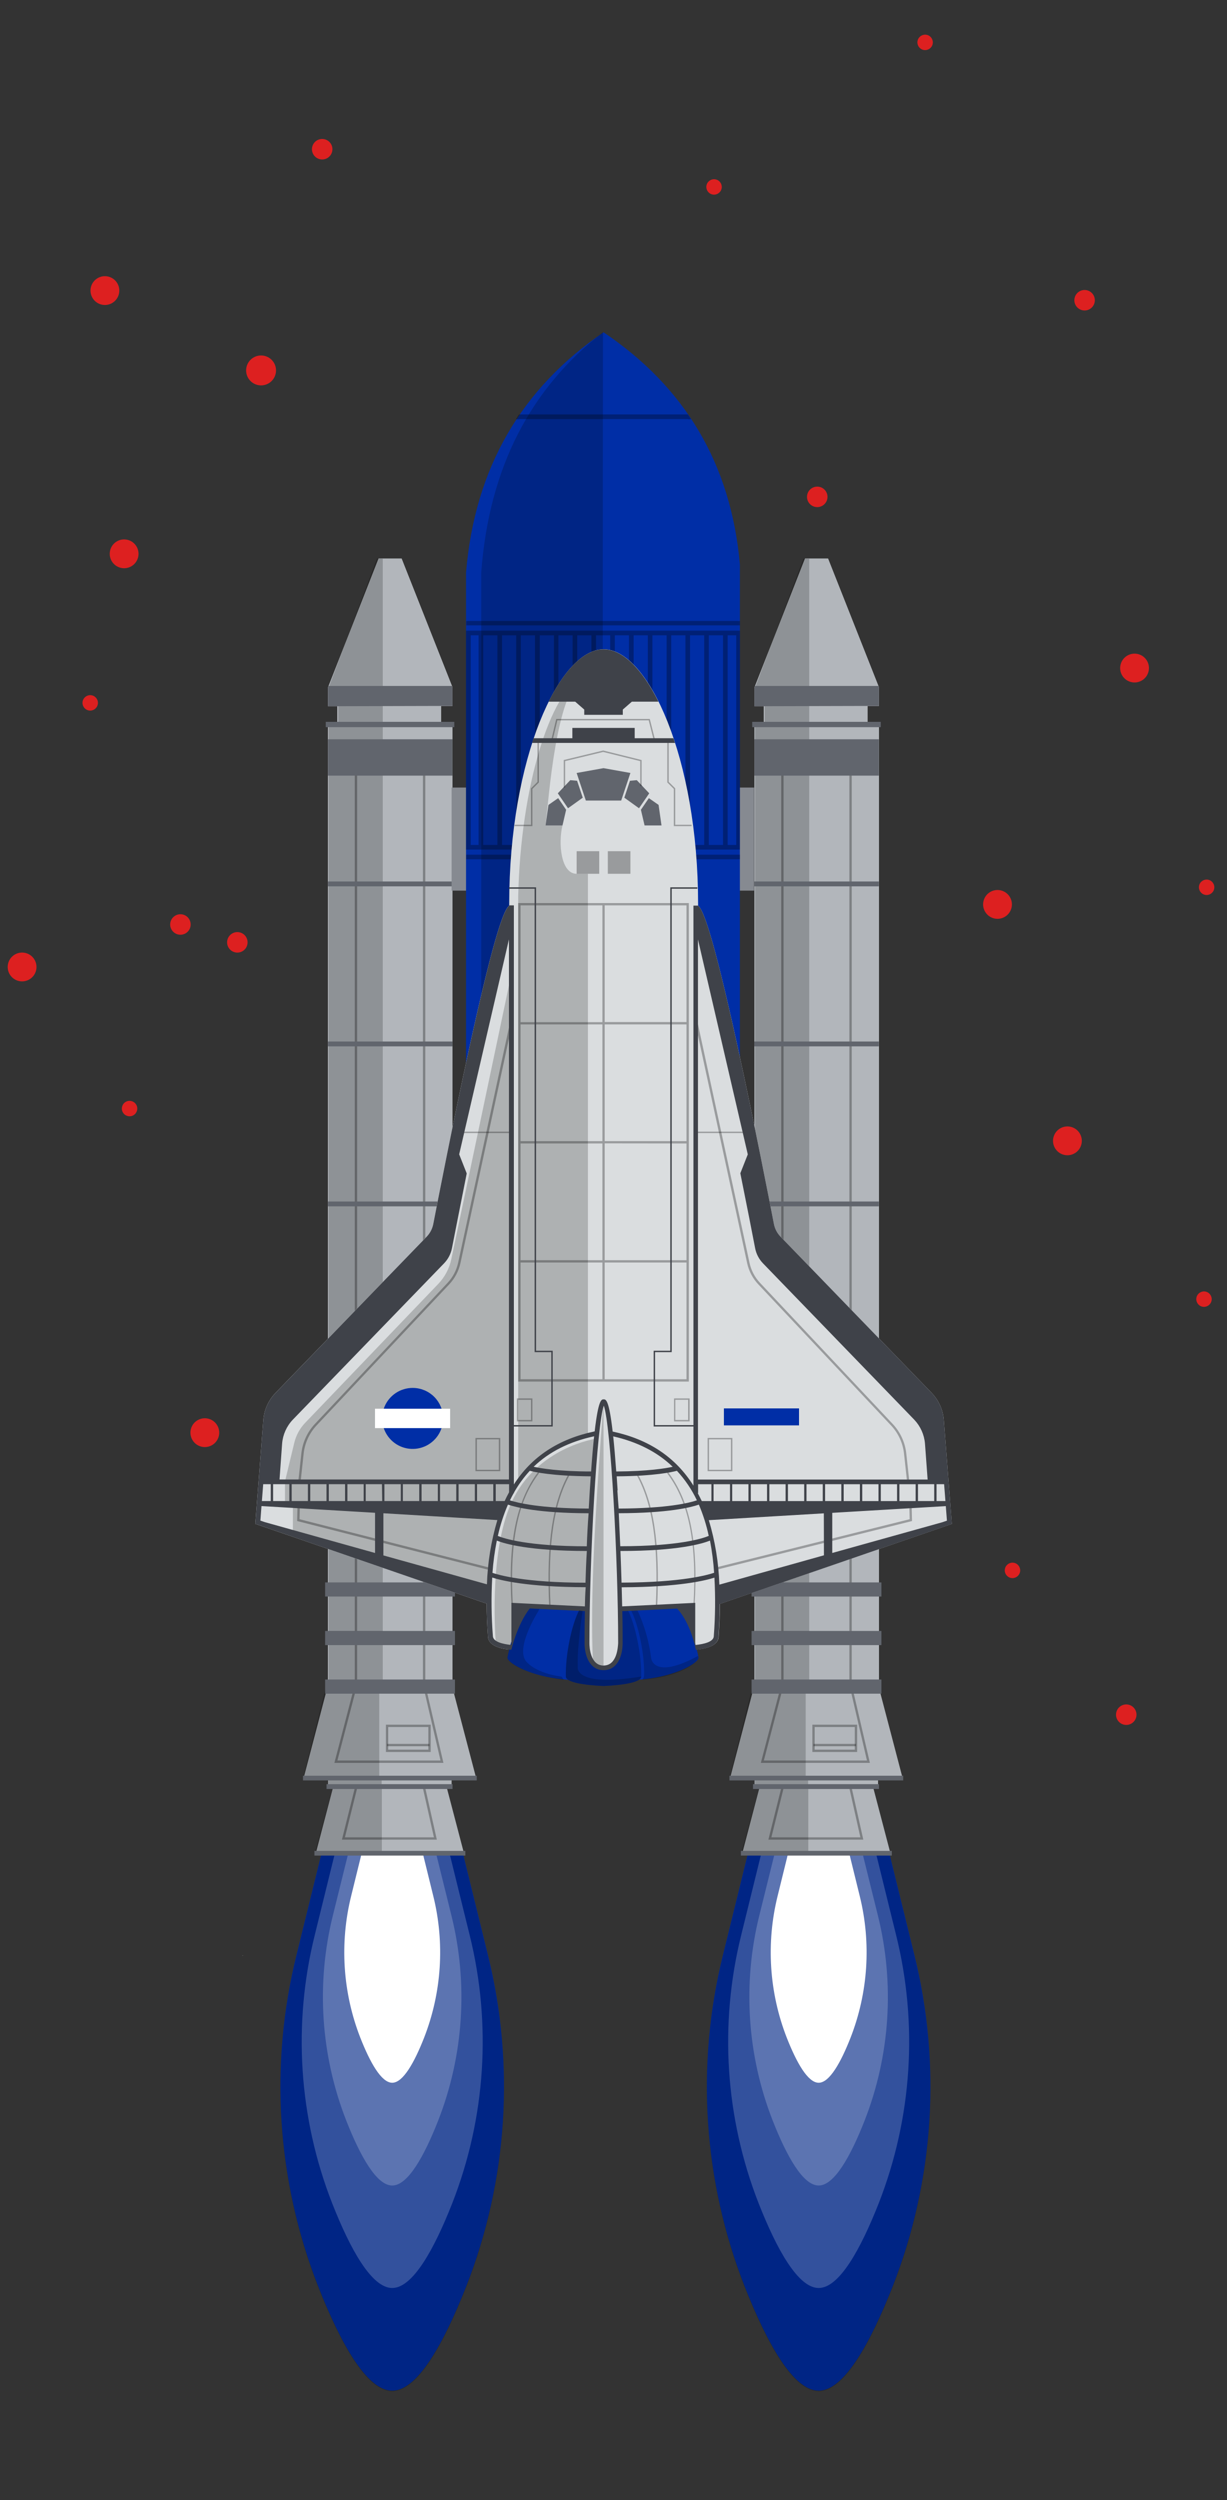<?xml version="1.0" encoding="UTF-8"?> <svg xmlns="http://www.w3.org/2000/svg" xmlns:xlink="http://www.w3.org/1999/xlink" width="466px" height="949px" viewBox="0 0 466 949" version="1.1"><rect x="0" y="0" width="466" height="949" fill="#333333" stroke="none"/><title>Artboard</title><g id="Artboard" stroke="none" stroke-width="1" fill="none" fill-rule="evenodd"><g id="Group-2-Copy" transform="translate(2.921, 13.16)" fill-rule="nonzero"><path d="M123.228,44.374 C123.722,42.283 122.427,40.188 120.336,39.695 C118.245,39.201 116.15,40.496 115.656,42.587 C115.163,44.678 116.458,46.773 118.549,47.267 C120.64,47.76 122.735,46.465 123.228,44.374 Z" id="Path" fill="#DD2020"></path><path d="M49.545,198.318 C50.239,195.378 48.418,192.432 45.478,191.738 C42.538,191.044 39.592,192.865 38.898,195.805 C38.204,198.746 40.025,201.692 42.965,202.386 C45.905,203.08 48.852,201.259 49.545,198.318 Z" id="Path" fill="#DD2020"></path><path d="M381.245,331.398 C381.939,328.458 380.118,325.512 377.177,324.818 C374.237,324.124 371.291,325.945 370.597,328.885 C369.903,331.826 371.724,334.772 374.664,335.466 C377.605,336.16 380.551,334.339 381.245,331.398 Z" id="Path" fill="#DD2020"></path><path d="M42.245,98.398 C42.939,95.458 41.118,92.512 38.177,91.818 C35.237,91.124 32.291,92.945 31.597,95.885 C30.903,98.826 32.724,101.772 35.664,102.466 C38.605,103.16 41.551,101.339 42.245,98.398 Z" id="Path-Copy" fill="#DD2020"></path><path d="M77.395,535.51 C80.075,534.116 81.117,530.813 79.723,528.133 C78.328,525.453 75.025,524.411 72.345,525.805 C69.666,527.2 68.624,530.503 70.018,533.183 C71.412,535.863 74.715,536.905 77.395,535.51 Z" id="Path" fill="#DD2020"></path><path d="M433.289,241.682 C433.989,238.741 432.169,235.795 429.229,235.101 C426.289,234.407 423.339,236.228 422.649,239.169 C421.949,242.109 423.769,245.055 426.709,245.749 C429.649,246.443 432.599,244.622 433.289,241.682 Z" id="Path" fill="#DD2020"></path><path d="M407.795,421.145 C408.489,418.204 406.668,415.258 403.728,414.564 C400.788,413.87 397.842,415.691 397.148,418.632 C396.454,421.572 398.275,424.518 401.215,425.212 C404.155,425.906 407.102,424.085 407.795,421.145 Z" id="Path" fill="#DD2020"></path><path d="M10.795,355.145 C11.489,352.204 9.668,349.258 6.728,348.564 C3.788,347.87 0.842,349.691 0.148,352.632 C-0.546,355.572 1.275,358.518 4.215,359.212 C7.155,359.906 10.102,358.085 10.795,355.145 Z" id="Path-Copy-2" fill="#DD2020"></path><path d="M47.637,410.235 C49.072,409.488 49.631,407.719 48.884,406.283 C48.137,404.848 46.368,404.289 44.932,405.036 C43.497,405.783 42.938,407.553 43.685,408.988 C44.432,410.423 46.202,410.982 47.637,410.235 Z" id="Path" fill="#DD2020"></path><path d="M271.119,58.473 C271.491,56.898 270.516,55.32 268.941,54.948 C267.366,54.577 265.788,55.552 265.416,57.127 C265.044,58.702 266.02,60.28 267.595,60.652 C269.17,61.023 270.748,60.048 271.119,58.473 Z" id="Path" fill="#DD2020"></path><path d="M351.28,3.604 C351.651,2.029 350.676,0.451 349.101,0.079 C347.526,-0.292 345.948,0.683 345.576,2.258 C345.205,3.833 346.18,5.411 347.755,5.783 C349.33,6.154 350.908,5.179 351.28,3.604 Z" id="Path" fill="#DD2020"></path><path d="M101.76,128.753 C102.481,125.7 100.59,122.641 97.537,121.921 C94.484,121.2 91.425,123.091 90.704,126.144 C89.983,129.197 91.874,132.256 94.927,132.977 C97.981,133.697 101.04,131.807 101.76,128.753 Z" id="Path" fill="#DD2020"></path><path d="M303.358,256.846 C303.729,255.271 302.754,253.693 301.179,253.321 C299.604,252.95 298.026,253.925 297.654,255.5 C297.283,257.075 298.258,258.653 299.833,259.025 C301.408,259.396 302.986,258.421 303.358,256.846 Z" id="Path" fill="#FFFFFF"></path><path d="M457.189,480.651 C457.559,479.076 456.589,477.498 455.009,477.126 C453.439,476.754 451.859,477.73 451.489,479.305 C451.119,480.88 452.089,482.458 453.669,482.829 C455.239,483.201 456.819,482.226 457.189,480.651 Z" id="Path" fill="#DD2020"></path><path d="M384.459,583.608 C384.831,582.033 383.856,580.455 382.281,580.083 C380.706,579.711 379.128,580.687 378.756,582.262 C378.384,583.837 379.36,585.415 380.935,585.786 C382.509,586.158 384.088,585.183 384.459,583.608 Z" id="Path" fill="#DD2020"></path><path d="M458.189,324.315 C458.569,322.74 457.589,321.162 456.019,320.79 C454.439,320.419 452.859,321.394 452.489,322.969 C452.119,324.544 453.099,326.122 454.669,326.494 C456.239,326.865 457.819,325.89 458.189,324.315 Z" id="Path" fill="#DD2020"></path><path d="M34.189,254.315 C34.569,252.74 33.589,251.162 32.019,250.79 C30.439,250.419 28.859,251.394 28.489,252.969 C28.119,254.544 29.099,256.122 30.669,256.494 C32.239,256.865 33.819,255.89 34.189,254.315 Z" id="Path-Copy-3" fill="#DD2020"></path><path d="M147.103,254.22 C147.597,252.129 146.302,250.034 144.211,249.541 C142.12,249.047 140.025,250.342 139.531,252.433 C139.038,254.524 140.333,256.619 142.424,257.112 C144.515,257.606 146.61,256.311 147.103,254.22 Z" id="Path" fill="#FFFFFF"></path><path d="M69.389,338.658 C69.879,336.567 68.589,334.472 66.499,333.978 C64.409,333.485 62.309,334.779 61.819,336.87 C61.319,338.961 62.619,341.056 64.709,341.55 C66.799,342.043 68.899,340.748 69.389,338.658 Z" id="Path-Copy-4" fill="#DD2020"></path><path d="M412.783,101.699 C413.276,99.608 411.981,97.513 409.89,97.019 C407.799,96.526 405.704,97.82 405.211,99.911 C404.717,102.002 406.012,104.097 408.103,104.591 C410.194,105.084 412.289,103.79 412.783,101.699 Z" id="Path" fill="#DD2020"></path><path d="M91.005,345.433 C91.499,343.342 90.204,341.247 88.113,340.753 C86.022,340.26 83.927,341.555 83.433,343.646 C82.94,345.737 84.235,347.832 86.326,348.325 C88.417,348.819 90.512,347.524 91.005,345.433 Z" id="Path" fill="#DD2020"></path><path d="M428.603,638.603 C429.097,636.512 427.802,634.417 425.711,633.923 C423.62,633.43 421.525,634.725 421.031,636.816 C420.538,638.907 421.833,641.002 423.924,641.495 C426.014,641.989 428.11,640.694 428.603,638.603 Z" id="Path" fill="#DD2020"></path><path d="M268.849,366.704 C269.343,364.614 268.048,362.518 265.957,362.025 C263.866,361.531 261.771,362.826 261.277,364.917 C260.784,367.008 262.079,369.103 264.17,369.597 C266.261,370.09 268.356,368.795 268.849,366.704 Z" id="Path" fill="#FFFFFF"></path><path d="M311.248,176.337 C311.741,174.246 310.446,172.151 308.355,171.658 C306.264,171.164 304.169,172.459 303.676,174.55 C303.182,176.641 304.477,178.736 306.568,179.23 C308.659,179.723 310.754,178.428 311.248,176.337 Z" id="Path" fill="#DD2020"></path><path d="M7.608,721.13 L7.208,720.5 C7.348,720.7 7.468,720.92 7.608,721.13 Z" id="Path" fill="#F4F4F4" opacity="0.2"></path><path d="M46.898,811.111 C46.884,811.041 46.884,810.97 46.898,810.901 C46.888,810.97 46.888,811.041 46.898,811.111 Z" id="Path" fill="#F4F4F4" opacity="0.2"></path><path d="M7.209,720.499 C7.162,720.431 7.119,720.361 7.079,720.289 C7.118,720.362 7.162,720.432 7.209,720.499 Z" id="Path" fill="#F4F4F4" opacity="0.2"></path><path d="M291.079,815.111 C291.259,815.111 291.429,815.001 291.589,814.971 L291.079,815.111 Z" id="Path" fill="#F4F4F4" opacity="0.2"></path><path d="M7.608,721.13 L7.208,720.5 C7.348,720.7 7.468,720.92 7.608,721.13 Z" id="Path" fill="#000000" opacity="0.2"></path><path d="M46.898,811.111 C46.884,811.041 46.884,810.97 46.898,810.901 C46.888,810.97 46.888,811.041 46.898,811.111 Z" id="Path" fill="#000000" opacity="0.2"></path><path d="M7.209,720.499 C7.162,720.431 7.119,720.361 7.079,720.289 C7.118,720.362 7.162,720.432 7.209,720.499 Z" id="Path" fill="#000000" opacity="0.2"></path><path d="M167.27,735.84 C167.369,735.864 167.466,735.894 167.56,735.93 C167.474,735.873 167.374,735.842 167.27,735.84 L167.27,735.84 Z" id="Path" fill="#FFFFFF"></path><path d="M89.149,729.061 C88.989,729.061 89.149,729.131 89.509,729.251 L89.149,729.061 Z" id="Path" fill="#FFFFFF"></path><path d="M334.7,689.699 L281.3,689.699 L271.67,728.839 C261.295,770.597 264.15,814.545 279.84,854.609 C288.34,876.18 298.35,894.31 308,894.31 C317.65,894.31 327.65,876.18 336.15,854.609 C351.837,814.545 354.696,770.598 344.33,728.839 L334.7,689.729 L334.7,689.699 Z" id="Path" fill="#002EA6"></path><path d="M334.698,689.94 L281.298,689.94 L271.668,729.05 C261.29,770.813 264.145,814.769 279.838,854.84 C288.338,876.41 298.348,894.53 307.998,894.53 C317.648,894.53 327.648,876.41 336.148,854.84 C351.835,814.775 354.694,770.828 344.328,729.07 L334.698,689.96 L334.698,689.94 Z" id="Path" fill="#000000" opacity="0.2"></path><path d="M329.61,689.699 L286.38,689.699 L278.58,721.369 C270.187,755.176 272.5,790.754 285.2,823.189 C292.08,840.659 300.2,855.329 308,855.329 C315.8,855.329 323.91,840.659 330.8,823.189 C343.497,790.753 345.807,755.175 337.41,721.369 L329.61,689.699 Z" id="Path" fill="#FFFFFF" opacity="0.2"></path><path d="M324.528,689.699 L291.458,689.699 L285.458,713.919 C279.041,739.794 280.823,767.022 290.558,791.839 C295.828,805.199 302.018,816.429 307.998,816.429 C313.978,816.429 320.168,805.199 325.428,791.839 C335.144,767.031 336.916,739.818 330.498,713.959 L324.498,689.739 L324.528,689.699 Z" id="Path" fill="#FFFFFF" opacity="0.2"></path><path d="M319.45,689.699 L296.55,689.699 L292.42,706.479 C287.973,724.388 289.196,743.236 295.92,760.419 C299.57,769.669 303.86,777.419 308,777.419 C312.14,777.419 316.43,769.649 320.07,760.419 C326.804,743.238 328.031,724.388 323.58,706.479 L319.45,689.699 L319.45,689.699 Z" id="Path" fill="#FFFFFF"></path><polygon id="Path" fill="#B2B6BB" points="330.558 665.621 330.558 661.771 339.878 661.771 330.609 626.401 283.618 626.401 274.349 661.771 283.669 661.771 283.669 665.621 285.449 665.621 278.909 690.591 335.329 690.591 328.779 665.621"></polygon><polygon id="Path" fill="#000000" opacity="0.2" points="303.988 664.45 283.849 664.45 283.849 661.77 303.988 661.77"></polygon><polygon id="Path" fill="#000000" opacity="0.2" points="282.931 626.721 274.251 661.321 303.071 661.321 303.071 626.721"></polygon><polygon id="Path" fill="#000000" opacity="0.2" points="285.36 665.619 278.45 690.769 304.06 690.769 304.06 665.619"></polygon><polygon id="Path" fill="#B2B6BB" points="283.61 626.399 330.88 626.399 330.88 261.569 326.55 261.569 326.55 254.799 330.88 254.799 330.88 247.699 311.57 198.879 302.81 198.879 283.61 247.809 283.61 254.909 287.17 254.909 287.17 261.569 283.61 261.569"></polygon><polygon id="Path" fill="#B2B6BB" points="283.61 626.399 330.88 626.399 330.88 261.569 326.55 261.569 326.55 254.799 330.88 254.799 330.88 247.699 311.57 198.879 302.81 198.879 283.61 247.809 283.61 254.909 287.17 254.909 287.17 261.569 283.61 261.569"></polygon><polygon id="Path" fill="#000000" opacity="0.2" points="283.849 504.879 304.409 504.879 304.409 443.379 283.849 443.379"></polygon><polygon id="Path" fill="#000000" opacity="0.2" points="283.849 564.261 304.409 564.261 304.409 505.641 283.849 505.641"></polygon><polygon id="Path" fill="#000000" opacity="0.2" points="283.849 590.46 304.409 590.46 304.409 564.59 283.849 564.59"></polygon><polygon id="Path" fill="#000000" opacity="0.2" points="283.849 606.11 304.409 606.11 304.409 587.66 283.849 587.66"></polygon><polygon id="Path" fill="#000000" opacity="0.2" points="283.849 624.51 304.409 624.51 304.409 605.93 283.849 605.93"></polygon><polygon id="Path" fill="#000000" opacity="0.3" points="327.45 655.999 286.04 655.999 286.18 655.449 293.8 626.279 294.66 626.509 287.18 655.109 326.34 655.109 319.69 626.499 320.55 626.299"></polygon><polygon id="Path" fill="#000000" opacity="0.2" points="283.849 382.49 304.409 382.49 304.409 322.36 283.849 322.36"></polygon><polygon id="Path" fill="#000000" opacity="0.2" points="283.849 443.229 304.409 443.229 304.409 383.459 283.849 383.459"></polygon><polygon id="Path" fill="#000000" opacity="0.2" points="302.188 198.879 283.849 247.859 283.849 254.909 287.509 254.909 287.509 261.569 283.849 261.569 283.849 322.029 304.409 322.029 304.409 261.569 304.409 254.909 304.409 254.519 304.409 247.859 304.409 198.939"></polygon><path d="M294.668,625.949 L319.668,625.949 L319.668,277.099 L294.668,277.099 L294.668,625.949 Z M320.558,626.839 L293.778,626.839 L293.778,276.209 L320.558,276.209 L320.558,626.839 Z" id="Shape" fill="#000000" opacity="0.3"></path><polygon id="Path" fill="#61656D" points="330.73 566.37 283.61 566.37 283.61 564.59 330.73 564.59"></polygon><polygon id="Path" fill="#61656D" points="331.83 592.87 282.52 592.87 282.52 587.5 331.83 587.5"></polygon><polygon id="Path" fill="#61656D" points="331.83 611.3 282.52 611.3 282.52 605.93 331.83 605.93"></polygon><polygon id="Path" fill="#61656D" points="331.83 629.73 282.52 629.73 282.52 624.36 331.83 624.36"></polygon><polygon id="Path" fill="#61656D" points="330.73 505.571 283.61 505.571 283.61 503.801 330.73 503.801"></polygon><polygon id="Path" fill="#61656D" points="340.108 662.659 274.118 662.659 274.118 660.879 340.108 660.879"></polygon><polygon id="Path" fill="#000000" opacity="0.3" points="324.959 685.15 288.899 685.15 293.799 665.51 294.659 665.73 290.039 684.26 323.839 684.26 319.679 665.72 320.549 665.52"></polygon><path d="M306.48,650.98 L321.72,650.98 L321.72,642.39 L306.48,642.39 L306.48,650.98 Z M322.61,651.86 L305.61,651.86 L305.61,641.5 L322.61,641.5 L322.61,651.84 L322.61,651.86 Z" id="Shape" fill="#000000" opacity="0.3"></path><polygon id="Path" fill="#000000" opacity="0.3" points="322.16 649.679 306.04 649.679 306.04 648.789 322.16 648.789"></polygon><polygon id="Path" fill="#61656D" points="330.87 321.44 283.61 321.44 283.61 323.28 330.87 323.28"></polygon><polygon id="Path" fill="#61656D" points="330.87 382.18 283.61 382.18 283.61 384.02 330.87 384.02"></polygon><polygon id="Path" fill="#61656D" points="330.87 442.91 283.61 442.91 283.61 444.75 330.87 444.75"></polygon><polygon id="Path" fill="#61656D" points="326.55 254.801 330.88 254.801 330.88 247.701 330.69 247.221 283.85 247.221 283.61 247.811 283.61 254.911 287.17 254.911"></polygon><polygon id="Path" fill="#61656D" points="330.87 267.459 283.61 267.459 283.61 281.259 330.87 281.259"></polygon><polygon id="Path" fill="#61656D" points="284.539 262.86 282.759 262.86 282.759 260.84 331.579 260.84 331.579 262.86 329.799 262.86"></polygon><polygon id="Path" fill="#61656D" points="330.91 664.08 283.059 664.08 283.059 665.92 330.91 665.92"></polygon><polygon id="Path" fill="#61656D" points="335.778 691.19 278.458 691.19 278.458 689.41 335.778 689.41"></polygon><path d="M172.739,689.699 L119.339,689.699 L109.709,728.839 C99.334,770.597 102.189,814.545 117.879,854.609 C126.379,876.18 136.389,894.31 146.039,894.31 C155.689,894.31 165.689,876.18 174.189,854.609 C189.876,814.545 192.735,770.598 182.369,728.839 L172.739,689.729 L172.739,689.699 Z" id="Path" fill="#002EA6"></path><path d="M172.737,689.94 L119.337,689.94 L109.707,729.05 C99.329,770.813 102.184,814.769 117.877,854.84 C126.377,876.41 136.387,894.53 146.037,894.53 C155.687,894.53 165.687,876.41 174.187,854.84 C189.874,814.775 192.733,770.828 182.367,729.07 L172.737,689.96 L172.737,689.94 Z" id="Path" fill="#000000" opacity="0.2"></path><path d="M167.649,689.699 L124.419,689.699 L116.619,721.369 C108.226,755.176 110.539,790.754 123.239,823.189 C130.119,840.659 138.239,855.329 146.039,855.329 C153.839,855.329 161.949,840.659 168.829,823.189 C181.534,790.755 183.847,755.175 175.449,721.369 L167.649,689.699 Z" id="Path" fill="#FFFFFF" opacity="0.2"></path><path d="M162.571,689.699 L129.501,689.699 L123.501,713.919 C117.084,739.794 118.866,767.022 128.601,791.839 C133.871,805.199 140.061,816.429 146.041,816.429 C152.021,816.429 158.211,805.199 163.471,791.839 C173.188,767.031 174.956,739.816 168.531,713.959 L162.531,689.739 L162.571,689.699 Z" id="Path" fill="#FFFFFF" opacity="0.2"></path><path d="M157.489,689.699 L134.589,689.699 L130.459,706.479 C126.012,724.388 127.235,743.236 133.959,760.419 C137.609,769.669 141.899,777.419 146.039,777.419 C150.179,777.419 154.469,769.649 158.109,760.419 C164.843,743.238 166.07,724.388 161.619,706.479 L157.489,689.699 L157.489,689.699 Z" id="Path" fill="#FFFFFF"></path><polygon id="Path" fill="#B2B6BB" points="168.598 665.621 168.598 661.771 177.918 661.771 168.648 626.401 121.658 626.401 112.388 661.771 121.708 661.771 121.708 665.621 123.488 665.621 116.938 690.591 173.368 690.591 166.818 665.621"></polygon><polygon id="Path" fill="#000000" opacity="0.2" points="142.028 664.45 121.888 664.45 121.888 661.77 142.028 661.77"></polygon><polygon id="Path" fill="#000000" opacity="0.2" points="120.97 626.721 112.29 661.321 141.11 661.321 141.11 626.721"></polygon><polygon id="Path" fill="#000000" opacity="0.2" points="123.399 665.619 116.489 690.769 142.099 690.769 142.099 665.619"></polygon><polygon id="Path" fill="#B2B6BB" points="121.649 626.399 168.919 626.399 168.919 261.569 164.589 261.569 164.589 254.799 168.919 254.799 168.919 247.699 149.609 198.879 140.849 198.879 121.649 247.809 121.649 254.909 125.199 254.909 125.199 261.569 121.649 261.569"></polygon><polygon id="Path" fill="#B2B6BB" points="121.649 626.399 168.919 626.399 168.919 261.569 164.589 261.569 164.589 254.799 168.919 254.799 168.919 247.699 149.609 198.879 140.849 198.879 121.649 247.809 121.649 254.909 125.199 254.909 125.199 261.569 121.649 261.569"></polygon><polygon id="Path" fill="#000000" opacity="0.2" points="121.888 504.879 142.448 504.879 142.448 443.379 121.888 443.379"></polygon><polygon id="Path" fill="#000000" opacity="0.2" points="121.888 565.621 142.448 565.621 142.448 503.801 121.888 503.801"></polygon><polygon id="Path" fill="#000000" opacity="0.2" points="121.888 590.46 142.448 590.46 142.448 564.59 121.888 564.59"></polygon><polygon id="Path" fill="#000000" opacity="0.2" points="121.888 606.11 142.448 606.11 142.448 587.66 121.888 587.66"></polygon><polygon id="Path" fill="#000000" opacity="0.2" points="121.888 624.51 142.448 624.51 142.448 605.93 121.888 605.93"></polygon><polygon id="Path" fill="#000000" opacity="0.3" points="165.489 655.999 124.079 655.999 124.219 655.449 131.839 626.279 132.699 626.509 125.219 655.109 164.379 655.109 157.729 626.499 158.589 626.299"></polygon><polygon id="Path" fill="#000000" opacity="0.2" points="121.888 382.49 142.448 382.49 142.448 322.36 121.888 322.36"></polygon><polygon id="Path" fill="#000000" opacity="0.2" points="121.888 443.229 142.448 443.229 142.448 383.459 121.888 383.459"></polygon><polygon id="Path" fill="#000000" opacity="0.2" points="140.228 198.879 121.888 247.859 121.888 254.909 125.548 254.909 125.548 261.569 121.888 261.569 121.888 322.029 142.448 322.029 142.448 261.569 142.448 254.909 142.448 254.519 142.448 247.859 142.448 198.939"></polygon><path d="M132.707,625.949 L157.707,625.949 L157.707,277.099 L132.707,277.099 L132.707,625.949 Z M158.597,626.839 L131.817,626.839 L131.817,276.209 L158.597,276.209 L158.597,626.839 Z" id="Shape" fill="#000000" opacity="0.3"></path><polygon id="Path" fill="#61656D" points="168.769 566.37 121.649 566.37 121.649 564.59 168.769 564.59"></polygon><polygon id="Path" fill="#61656D" points="169.869 592.87 120.559 592.87 120.559 587.5 169.869 587.5"></polygon><polygon id="Path" fill="#61656D" points="169.869 611.3 120.559 611.3 120.559 605.93 169.869 605.93"></polygon><polygon id="Path" fill="#61656D" points="169.869 629.73 120.559 629.73 120.559 624.36 169.869 624.36"></polygon><polygon id="Path" fill="#61656D" points="168.769 505.571 121.649 505.571 121.649 503.801 168.769 503.801"></polygon><polygon id="Path" fill="#61656D" points="178.147 662.659 112.157 662.659 112.157 660.879 178.147 660.879"></polygon><polygon id="Path" fill="#000000" opacity="0.3" points="162.988 685.15 126.938 685.15 131.838 665.51 132.698 665.73 128.078 684.26 161.878 684.26 157.718 665.72 158.588 665.52"></polygon><path d="M144.519,650.98 L159.759,650.98 L159.759,642.39 L144.519,642.39 L144.519,650.98 Z M160.649,651.86 L143.649,651.86 L143.649,641.5 L160.649,641.5 L160.649,651.84 L160.649,651.86 Z" id="Shape" fill="#000000" opacity="0.3"></path><polygon id="Path" fill="#000000" opacity="0.3" points="160.199 649.679 144.079 649.679 144.079 648.789 160.199 648.789"></polygon><polygon id="Path" fill="#61656D" points="168.909 321.44 121.649 321.44 121.649 323.28 168.909 323.28"></polygon><polygon id="Path" fill="#61656D" points="168.909 382.18 121.649 382.18 121.649 384.02 168.909 384.02"></polygon><polygon id="Path" fill="#61656D" points="168.909 442.91 121.649 442.91 121.649 444.75 168.909 444.75"></polygon><polygon id="Path" fill="#61656D" points="164.589 254.801 168.919 254.801 168.919 247.701 168.729 247.221 121.879 247.221 121.649 247.811 121.649 254.911 125.199 254.911"></polygon><polygon id="Path" fill="#61656D" points="168.909 267.459 121.649 267.459 121.649 281.259 168.909 281.259"></polygon><polygon id="Path" fill="#61656D" points="122.578 262.86 120.798 262.86 120.798 260.84 169.618 260.84 169.618 262.86 167.838 262.86"></polygon><polygon id="Path" fill="#61656D" points="168.949 664.08 121.099 664.08 121.099 665.92 168.949 665.92"></polygon><polygon id="Path" fill="#61656D" points="173.819 691.19 116.489 691.19 116.489 689.41 173.819 689.41"></polygon><polygon id="Path" fill="#868A91" points="283.48 324.909 277.54 324.909 277.54 285.779 283.48 285.779"></polygon><polygon id="Path" fill="#868A91" points="175.029 324.909 168.599 324.909 168.599 285.779 175.029 285.779"></polygon><path d="M174.079,393.071 L174.079,204.171 C177.409,164.171 195.369,134.111 226.299,112.971 C257.029,133.641 274.699,162.741 278.079,201.061 L278.079,393.061 L174.079,393.071 Z" id="Path" fill="#002EA6"></path><path d="M194.169,145.931 L258.409,145.931 L258.409,145.991 L259.559,145.991 C259.159,145.381 258.779,144.761 258.369,144.151 L194.169,144.151 C193.769,144.761 193.379,145.381 192.989,145.991 L194.129,145.991 C194.146,145.973 194.159,145.953 194.169,145.931 L194.169,145.931 Z" id="Path" fill="#000000" opacity="0.3"></path><polygon id="Path" fill="#000000" opacity="0.3" points="278.091 222.561 276.701 222.551 175.021 222.551 174.181 222.561 174.181 224.211 278.091 224.211"></polygon><path d="M278.079,226.24 L174.079,226.24 L174.079,309.33 L278.079,309.33 L278.079,226.24 Z M178.849,307.57 L175.849,307.57 L175.849,227.99 L178.849,227.99 L178.849,307.57 Z M185.989,307.57 L180.589,307.57 L180.589,227.99 L185.989,227.99 L185.989,307.57 Z M193.129,307.57 L187.729,307.57 L187.729,227.99 L193.129,227.99 L193.129,307.57 Z M200.269,307.57 L194.869,307.57 L194.869,227.99 L200.269,227.99 L200.269,307.57 Z M207.409,307.57 L202.079,307.57 L202.079,227.99 L207.469,227.99 L207.409,307.57 Z M214.549,307.57 L209.149,307.57 L209.149,227.99 L214.549,227.99 L214.549,307.57 Z M221.689,307.57 L216.299,307.57 L216.299,227.99 L221.689,227.99 L221.689,307.57 Z M228.829,307.57 L223.439,307.57 L223.439,227.99 L228.829,227.99 L228.829,307.57 Z M235.969,307.57 L230.579,307.57 L230.579,227.99 L235.969,227.99 L235.969,307.57 Z M243.119,307.57 L237.719,307.57 L237.719,227.99 L243.119,227.99 L243.119,307.57 Z M250.259,307.57 L244.859,307.57 L244.859,227.99 L250.259,227.99 L250.259,307.57 Z M257.399,307.57 L251.999,307.57 L251.999,227.99 L257.399,227.99 L257.399,307.57 Z M264.539,307.57 L259.139,307.57 L259.139,227.99 L264.539,227.99 L264.539,307.57 Z M271.679,307.57 L266.279,307.57 L266.279,227.99 L271.679,227.99 L271.679,307.57 Z M273.429,307.57 L273.429,227.99 L276.699,227.99 L276.699,307.57 L273.429,307.57 Z" id="Shape" fill="#000000" opacity="0.3"></path><polygon id="Path" fill="#000000" opacity="0.3" points="175.87 313.01 276.71 313.01 278.09 313.01 278.09 311.27 174.13 311.27 174.13 313.01"></polygon><path d="M179.841,393.071 L179.841,204.171 C182.841,164.171 198.691,134.111 226.071,112.971 C226.071,157.971 225.871,393.071 225.871,393.071 L179.841,393.071 Z" id="Path" fill="#000000" opacity="0.2"></path><path d="M358.59,565.289 L355.53,525.839 C355.232,521.989 353.606,518.363 350.93,515.579 L293.53,456.279 C292.228,454.943 291.348,453.253 291,451.419 C289.31,442.679 283.34,412.009 277.21,384.079 C267.42,339.479 263.9,331.889 262.21,330.599 L262.21,329.889 C262.21,274.599 243.27,233.289 226.34,233.289 C209.41,233.289 190.47,274.599 190.47,329.889 L190.47,330.599 C188.73,331.889 185.21,339.469 175.42,384.079 C169.3,412.009 163.32,442.679 161.64,451.419 C161.285,453.252 160.403,454.941 159.1,456.279 L101.7,515.579 C99.021,518.363 97.389,521.988 97.08,525.839 L94.02,565.269 L181.9,595.559 C181.9,599.479 182.064,603.576 182.39,607.849 C182.39,611.989 188.39,612.849 191.28,613.069 C191.2,613.439 191.1,613.809 191.03,614.189 C190.946,614.64 190.966,615.105 191.089,615.547 C191.212,615.989 191.435,616.397 191.74,616.739 C194.62,620.429 205.89,623.589 213.41,623.799 C216.62,625.379 221.71,626.179 226.41,626.379 C231.02,626.179 236.1,625.379 239.3,623.799 C246.82,623.589 258.07,620.429 260.95,616.739 C261.257,616.401 261.481,615.997 261.604,615.558 C261.727,615.119 261.746,614.657 261.66,614.209 C261.59,613.809 261.49,613.439 261.4,613.039 C264.4,612.759 270.02,611.869 270.02,607.909 C270.327,603.649 270.49,599.563 270.51,595.649 L358.67,565.269 L358.59,565.289 Z" id="Path" fill="#DADDDF"></path><path d="M218.388,243.59 C208.178,250.03 205.538,289.8 204.268,300.16 L210.698,300.16 C209.048,306.96 210.088,318.52 216.078,318.52 L220.368,318.52 L220.368,531.52 C209.718,534.88 200.898,539.98 193.888,548.82 L193.888,327.02 C194.818,285.36 206.098,249.36 218.388,243.59 L218.388,243.59 Z" id="Path" fill="#000000" opacity="0.2"></path><path d="M191.007,357.84 L191.007,552.54 L188.567,558.4 C187.355,561.246 186.463,564.217 185.907,567.26 C185.087,571.99 183.607,575.99 183.317,582.94 C183.027,589.89 182.577,591.08 182.577,591.08 L108.317,568.89 L108.317,557.84 L105.317,557.84 L105.317,549.14 L108.847,534.49 C109.538,531.634 110.973,529.011 113.007,526.89 L163.467,474.25 C165.979,471.653 167.711,468.403 168.467,464.87 L191.007,357.87 L191.007,357.84 Z" id="Path" fill="#000000" opacity="0.2"></path><path d="M223.531,532.94 C223.531,532.94 221.851,549.58 221.411,564.89 C220.971,580.2 220.081,597.4 220.081,597.4 L191.901,595.63 L191.901,612.04 L185.391,610.57 C185.391,610.57 182.451,576.57 191.311,557.21 C201.001,536.05 223.531,532.94 223.531,532.94 Z" id="Path" fill="#000000" opacity="0.2"></path><polygon id="Path" fill="#61656D" points="218.401 289.631 216.251 283.211 213.661 282.981 208.931 287.971 212.811 293.641"></polygon><polygon id="Path" fill="#61656D" points="212.09 294.221 209.07 289.801 205.38 292.371 204.27 300.161 210.71 300.161"></polygon><polygon id="Path" fill="#61656D" points="226.289 290.72 232.999 290.72 236.499 280.25 226.289 278.42 216.079 280.25 219.579 290.72"></polygon><polygon id="Path" fill="#61656D" points="234.192 289.631 239.772 293.641 243.652 287.971 238.922 282.981 236.332 283.211"></polygon><polygon id="Path" fill="#61656D" points="240.489 294.221 241.879 300.161 248.309 300.161 247.199 292.371 243.509 289.801"></polygon><polygon id="Path" fill="#000000" opacity="0.3" points="216.079 318.52 224.659 318.52 224.659 309.94 216.079 309.94"></polygon><polygon id="Path" fill="#000000" opacity="0.3" points="227.919 318.52 236.499 318.52 236.499 309.94 227.919 309.94"></polygon><path d="M257.798,510.379 L226.728,510.379 L226.728,466.079 L257.798,466.079 L257.798,510.379 Z M194.798,466.079 L225.868,466.079 L225.868,510.379 L194.778,510.379 L194.778,466.079 L194.798,466.079 Z M194.798,420.879 L225.868,420.879 L225.868,465.189 L194.778,465.189 L194.778,420.839 L194.798,420.879 Z M194.798,375.689 L225.868,375.689 L225.868,419.999 L194.778,419.999 L194.778,375.689 L194.798,375.689 Z M194.798,330.499 L225.868,330.499 L225.868,374.839 L194.778,374.839 L194.778,330.539 L194.798,330.499 Z M257.798,374.799 L226.728,374.799 L226.728,330.499 L257.798,330.499 L257.798,374.839 L257.798,374.799 Z M226.728,419.999 L226.728,375.689 L257.798,375.689 L257.798,419.999 L226.728,419.999 Z M257.798,420.879 L257.798,465.189 L226.728,465.189 L226.728,420.839 L257.798,420.879 Z M258.688,465.629 L258.688,329.629 L193.888,329.629 L193.888,511.269 L258.688,511.269 L258.688,465.629 Z" id="Shape" fill="#000000" opacity="0.3"></path><path d="M239.267,624.43 C239.672,623.924 239.897,623.298 239.907,622.65 C240.097,614.94 237.787,603.65 234.907,598.02 L254.537,596.91 C258.147,600.91 261.107,609.46 262.357,615.91 C262.357,616.04 262.457,616.36 262.017,616.91 C260.147,619.31 251.777,623.62 239.277,624.46 L239.267,624.43 Z" id="Path" fill="#002EA6"></path><path d="M241.078,624.431 C253.578,623.591 260.078,619.28 261.978,616.88 C262.418,616.33 262.348,616.01 262.318,615.88 C262.288,615.75 262.248,615.55 262.218,615.39 C245.088,624.68 244.378,616.231 244.378,616.231 C243.593,610.031 241.874,603.985 239.278,598.301 L238.358,597.82 L236.708,598.02 C239.598,603.61 241.908,614.94 241.708,622.65 C241.701,623.297 241.479,623.923 241.078,624.431 L241.078,624.431 Z" id="Path" fill="#000000" opacity="0.2"></path><path d="M212.92,624.43 C212.508,623.928 212.278,623.3 212.27,622.65 C212.09,614.94 214.39,603.65 217.27,598.02 L197.639,596.91 C194.029,600.91 191.069,609.46 189.829,615.91 C189.829,616.04 189.72,616.36 190.16,616.91 C192.03,619.31 200.4,623.62 212.91,624.46 L212.92,624.43 Z" id="Path" fill="#002EA6"></path><path d="M197.48,618.07 C191.95,613.47 201.48,598.49 201.48,598.49 L202.12,597.16 L197.62,596.91 C194.01,600.91 191.05,609.46 189.81,615.91 C189.81,616.04 189.7,616.36 190.14,616.91 C192.01,619.31 198.37,622.7 211.25,624.54 C210.94,624.196 210.686,623.805 210.5,623.38 L210.12,623.24 C200.73,621.9 197.48,618.07 197.48,618.07 Z" id="Path" fill="#000000" opacity="0.2"></path><path d="M211.988,623.211 C211.798,615.081 214.168,603.461 217.188,597.741 L219.678,597.871 C219.608,602.021 219.568,605.961 219.568,609.551 C219.568,614.131 221.328,619.481 226.288,619.481 C231.248,619.481 233.018,614.131 233.018,609.551 C233.018,605.961 232.968,602.011 232.898,597.861 L235.378,597.731 C238.378,603.461 240.788,615.071 240.598,623.231 C240.598,625.421 233.788,626.481 226.328,626.821 C218.788,626.481 211.978,625.421 211.988,623.211 L211.988,623.211 Z" id="Path" fill="#002EA6"></path><path d="M211.988,623.211 C211.798,615.081 214.168,603.461 217.188,597.741 L219.678,597.871 C219.608,602.021 219.568,605.961 219.568,609.551 C219.568,614.131 221.328,619.481 226.288,619.481 C231.248,619.481 233.018,614.131 233.018,609.551 C233.018,605.961 232.968,602.011 232.898,597.861 L235.378,597.731 C238.378,603.461 240.788,615.071 240.598,623.231 C240.598,625.421 233.788,626.481 226.328,626.821 C218.788,626.481 211.978,625.421 211.988,623.211 L211.988,623.211 Z" id="Path" fill="#000000" opacity="0.2"></path><path d="M226.29,519.11 L226.29,619.48 L222.29,617.84 C221.07,593.48 223.35,557.44 226.29,519.11 Z" id="Path" fill="#000000" opacity="0.2"></path><path d="M165.38,525.25 C165.38,527.541 164.7,529.78 163.427,531.685 C162.154,533.589 160.345,535.073 158.229,535.95 C156.112,536.826 153.783,537.054 151.537,536.607 C149.29,536.159 147.227,535.055 145.608,533.435 C143.989,531.814 142.887,529.75 142.441,527.503 C141.995,525.256 142.226,522.927 143.104,520.812 C143.982,518.696 145.468,516.888 147.373,515.617 C149.279,514.346 151.519,513.668 153.81,513.67 C155.33,513.67 156.835,513.97 158.24,514.552 C159.644,515.134 160.92,515.987 161.994,517.062 C163.069,518.138 163.921,519.414 164.502,520.819 C165.083,522.224 165.381,523.73 165.38,525.25 L165.38,525.25 Z" id="Path" fill="#002EA6"></path><path d="M111.299,548.839 L110.419,548.739 L111.539,538.479 C112.002,534.305 113.805,530.392 116.679,527.329 L167.079,473.769 C169.078,471.635 170.46,468.997 171.079,466.139 L190.859,374.629 L191.729,374.819 L171.949,466.329 C171.284,469.328 169.823,472.091 167.719,474.329 L117.319,527.909 C114.579,530.834 112.857,534.566 112.409,538.549 L111.299,548.839 Z" id="Path" fill="#000000" opacity="0.3"></path><path d="M341.529,548.841 L340.409,538.581 C339.968,534.598 338.249,530.864 335.509,527.941 L285.079,474.371 C282.972,472.135 281.51,469.37 280.849,466.371 L261.079,374.841 L261.949,374.651 L281.729,466.161 C282.342,469.021 283.725,471.659 285.729,473.791 L336.129,527.361 C339.002,530.424 340.806,534.336 341.269,538.511 L342.389,548.771 L341.509,548.871 L341.529,548.841 Z" id="Path" fill="#000000" opacity="0.3"></path><polygon id="Path" fill="#000000" opacity="0.3" points="282.208 416.931 261.528 416.931 261.528 416.401 282.208 416.401"></polygon><polygon id="Path" fill="#000000" opacity="0.3" points="191.3 416.931 170.63 416.931 170.63 416.401 191.3 416.401"></polygon><polygon id="Path" fill="#3F4249" points="261.019 528.321 245.329 528.321 245.329 499.561 251.649 499.561 251.649 323.651 261.939 323.651 261.939 324.181 252.189 324.181 252.189 500.091 245.859 500.091 245.859 527.791 261.019 527.791"></polygon><path d="M253.569,525.841 L258.419,525.841 L258.419,518.181 L253.569,518.181 L253.569,525.841 Z M258.949,526.371 L253.079,526.371 L253.079,517.651 L258.989,517.651 L258.989,526.371 L258.949,526.371 Z" id="Shape" fill="#000000" opacity="0.3"></path><polygon id="Path" fill="#3F4249" points="206.99 528.321 191.3 528.321 191.3 527.791 206.46 527.791 206.46 500.091 200.13 500.091 200.13 324.181 190.38 324.181 190.38 323.651 200.67 323.651 200.67 499.561 206.99 499.561"></polygon><path d="M193.898,525.841 L198.748,525.841 L198.748,518.181 L193.898,518.181 L193.898,525.841 Z M199.278,526.371 L193.368,526.371 L193.368,517.651 L199.278,517.651 L199.278,526.371 Z" id="Shape" fill="#000000" opacity="0.3"></path><path d="M266.347,544.75 L274.687,544.75 L274.687,533.2 L266.347,533.2 L266.347,544.75 Z M275.227,545.28 L265.817,545.28 L265.817,532.67 L275.227,532.67 L275.227,545.28 L275.227,545.28 Z" id="Shape" fill="#000000" opacity="0.3"></path><path d="M178.189,544.75 L186.529,544.75 L186.529,533.2 L178.189,533.2 L178.189,544.75 Z M187.059,545.28 L177.649,545.28 L177.649,532.67 L187.079,532.67 L187.079,545.28 L187.059,545.28 Z" id="Shape" fill="#000000" opacity="0.3"></path><polygon id="Path" fill="#000000" opacity="0.3" points="182.321 582.641 109.931 564.201 110.091 557.561 110.981 557.581 110.841 563.511 182.541 581.781"></polygon><polygon id="Path" fill="#000000" opacity="0.3" points="269.379 582.641 269.169 581.781 342.559 563.511 342.419 557.581 343.299 557.561 343.459 564.201"></polygon><polygon id="Path" fill="#000000" opacity="0.3" points="245.34 267.73 243.45 260.28 208.75 260.28 206.98 267.73 206.47 267.6 208.33 259.74 243.86 259.74 245.85 267.6"></polygon><polygon id="Path" fill="#000000" opacity="0.3" points="199.278 300.43 192.528 300.43 192.528 299.9 198.748 299.9 198.748 286.08 201.208 283.62 201.208 267.67 201.748 267.67 201.748 283.84 199.278 286.3"></polygon><polygon id="Path" fill="#000000" opacity="0.3" points="259.729 300.43 252.979 300.43 252.979 286.3 250.509 283.84 250.509 267.67 251.049 267.67 251.049 283.62 253.519 286.08 253.519 299.9 259.729 299.9"></polygon><polygon id="Path" fill="#000000" opacity="0.3" points="211.711 285.781 211.181 285.781 211.181 275.331 226.161 271.721 226.221 271.731 240.761 275.341 240.761 285.201 240.231 285.201 240.231 275.751 226.161 272.271 211.711 275.751"></polygon><path d="M205.649,596.641 C204.539,572.551 206.929,556.831 213.419,545.641 L213.889,545.901 C207.449,556.961 205.069,572.591 206.179,596.571 L205.649,596.571 L205.649,596.641 Z" id="Path" fill="#000000" opacity="0.3"></path><path d="M191.368,596.641 C189.928,572.541 193.028,556.811 201.418,545.641 L201.848,545.961 C196.248,553.401 190.068,565.881 191.898,596.601 L191.368,596.601 L191.368,596.641 Z" id="Path" fill="#000000" opacity="0.3"></path><path d="M246.668,596.639 L246.138,596.639 C247.248,572.639 244.868,557.029 238.438,545.969 L238.898,545.709 C245.388,556.859 247.778,572.569 246.668,596.709 L246.668,596.639 Z" id="Path" fill="#000000" opacity="0.3"></path><path d="M260.949,596.64 L260.419,596.64 C261.849,572.64 258.779,557.05 250.419,546 L250.849,545.68 C259.239,556.84 262.339,572.57 260.849,596.68 L260.949,596.64 Z" id="Path" fill="#000000" opacity="0.3"></path><path d="M247.151,253.181 C240.881,240.611 233.411,233.311 226.291,233.311 C219.171,233.311 211.701,240.611 205.431,253.181 L215.531,253.181 L218.971,256.181 L218.971,258.181 L233.611,258.181 L233.611,256.181 L237.051,253.181 L247.151,253.181 L247.151,253.181 Z" id="Path" fill="#3F4249"></path><path d="M251.247,268.841 L253.437,268.841 C253.237,268.241 253.047,267.651 252.847,267.061 L238.127,267.061 L238.127,263.151 L214.457,263.151 L214.457,267.061 L199.727,267.061 C199.527,267.641 199.347,268.241 199.157,268.841 L251.247,268.841 Z" id="Path" fill="#3F4249"></path><path d="M355.53,525.84 C355.232,521.99 353.606,518.364 350.93,515.58 L293.53,456.28 C292.228,454.944 291.348,453.254 291,451.42 C289.31,442.68 283.34,412.01 277.21,384.08 C267.42,339.48 263.9,331.89 262.21,330.6 L260.44,330.6 L260.44,550.77 C253.68,539.97 243.44,533.17 229.76,530.24 C228.36,518.03 227.16,518.01 226.34,518.01 C225.52,518.01 224.34,518.01 222.93,530.17 C209.26,533.03 199.05,539.71 192.24,550.32 L192.24,330.5 L190.47,330.5 L190.47,330.62 C188.73,331.91 185.21,339.49 175.42,384.1 C169.3,412.03 163.32,442.7 161.64,451.44 C161.285,453.273 160.403,454.962 159.1,456.3 L101.7,515.6 C99.025,518.379 97.393,521.996 97.08,525.84 L94.02,565.27 L181.9,595.56 C181.9,599.48 182.064,603.577 182.39,607.85 C182.39,611.99 188.39,612.85 191.28,613.07 C191.28,613.07 193.53,603.4 198.28,597.38 L200.73,597.5 L214.58,598.17 L216.53,598.26 L219.21,598.39 C219.13,602.7 219.09,606.79 219.09,610.51 C219.09,615.26 220.98,620.81 226.32,620.81 C231.66,620.81 233.55,615.26 233.55,610.51 C233.55,606.78 233.55,602.69 233.43,598.38 L234.37,598.38 L236.06,598.3 L238.06,598.21 L251.9,597.54 L254.19,597.43 C254.19,597.43 258.93,601.65 261.34,613.09 C264.34,612.81 269.96,611.92 269.96,607.96 C270.267,603.7 270.43,599.613 270.45,595.7 L358.61,565.32 L355.53,525.84 Z M352.77,550.21 L355.64,550.21 L356.14,556.61 L352.77,556.61 L352.77,550.21 Z M351.88,550.21 L351.88,556.61 L345.72,556.61 L345.72,550.21 L351.88,550.21 Z M262.16,343.44 L281.08,425.03 L278.25,432.19 L278.3,432.45 C280.86,445.1 282.89,455.54 283.87,460.64 C284.289,462.811 285.331,464.813 286.87,466.4 L344.27,525.7 C346.65,528.188 348.101,531.419 348.38,534.85 L349.38,548.45 L262.16,548.45 L262.16,343.44 Z M344.83,550.23 L344.83,556.63 L338.66,556.63 L338.66,550.23 L344.83,550.23 Z M337.77,550.23 L337.77,556.63 L331.6,556.63 L331.6,550.23 L337.77,550.23 Z M330.72,550.23 L330.72,556.63 L324.55,556.63 L324.55,550.23 L330.72,550.23 Z M323.66,550.23 L323.66,556.63 L317.5,556.63 L317.5,550.23 L323.66,550.23 Z M309.55,550.23 L309.55,556.63 L303.38,556.63 L303.38,550.23 L309.55,550.23 Z M302.5,550.23 L302.5,556.63 L296.33,556.63 L296.33,550.23 L302.5,550.23 Z M295.44,550.23 L295.44,556.63 L289.27,556.63 L289.27,550.23 L295.44,550.23 Z M288.39,550.23 L288.39,556.63 L282.22,556.63 L282.22,550.23 L288.39,550.23 Z M281.33,550.23 L281.33,556.63 L275.16,556.63 L275.16,550.23 L281.33,550.23 Z M274.33,550.23 L274.33,556.63 L268.08,556.63 L268.08,550.23 L274.33,550.23 Z M262.21,553.6 L262.21,550.23 L267.27,550.23 L267.27,556.63 L263.61,556.63 C263.13,555.63 262.61,554.63 262.09,553.63 L262.21,553.6 Z M252.64,543.6 C249.97,544.19 243.19,545.33 231.12,545.39 C230.72,539.94 230.34,535.56 229.97,532.06 C239.16,534.16 246.71,537.97 252.59,543.64 L252.64,543.6 Z M222.72,532 C222.35,535.51 221.96,539.9 221.57,545.39 C209.3,545.39 202.45,544.19 199.75,543.6 C205.65,537.91 213.29,534.08 222.67,532.04 L222.72,532 Z M104.22,534.84 C104.485,531.402 105.938,528.163 108.33,525.68 L165.73,466.38 C167.267,464.791 168.309,462.79 168.73,460.62 C169.73,455.62 171.73,445.23 174.3,432.43 L174.3,432.17 L171.47,425.01 L190.37,343.42 L190.37,548.42 L103.24,548.42 L104.22,534.84 Z M190.42,550.21 L190.42,553.28 C189.83,554.36 189.27,555.46 188.74,556.61 L185.36,556.61 L185.36,550.21 L190.42,550.21 Z M184.42,550.21 L184.42,556.61 L178.26,556.61 L178.26,550.21 L184.42,550.21 Z M177.42,550.21 L177.42,556.61 L171.25,556.61 L171.25,550.21 L177.42,550.21 Z M170.36,550.21 L170.36,556.61 L164.2,556.61 L164.2,550.21 L170.36,550.21 Z M163.36,550.21 L163.36,556.61 L157.19,556.61 L157.19,550.21 L163.36,550.21 Z M156.3,550.21 L156.3,556.61 L150.08,556.61 L150.08,550.21 L156.3,550.21 Z M149.3,550.21 L149.3,556.61 L143.08,556.61 L143.08,550.21 L149.3,550.21 Z M135.19,550.21 L135.19,556.61 L129.02,556.61 L129.02,550.21 L135.19,550.21 Z M128.13,550.21 L128.13,556.61 L121.96,556.61 L121.96,550.21 L128.13,550.21 Z M121.08,550.21 L121.08,556.61 L114.91,556.61 L114.91,550.21 L121.08,550.21 Z M114.02,550.21 L114.02,556.61 L107.86,556.61 L107.86,550.21 L114.02,550.21 Z M100.8,550.21 L106.97,550.21 L106.97,556.61 L100.8,556.61 L100.8,550.21 Z M97.04,550.21 L99.91,550.21 L99.91,556.61 L96.54,556.61 L97.04,550.21 Z M139.52,576.33 L97.69,564.63 L95.97,564.04 L96.39,558.52 L139.52,561.07 L139.52,576.33 Z M142.24,556.61 L135.98,556.61 L135.98,550.21 L142.14,550.21 L142.24,556.61 Z M182.11,588.25 L142.69,577.25 L142.69,561.25 L185.97,563.84 C183.602,571.779 182.271,579.99 182.01,588.27 L182.11,588.25 Z M219.31,596.61 L191.31,595.25 L191.31,611.25 C187.89,610.9 184.26,610.01 184.26,607.76 C183.692,600.404 183.612,593.017 184.02,585.65 C187.08,586.65 197.19,589.28 219.52,589.32 C219.32,591.84 219.26,594.26 219.21,596.63 L219.31,596.61 Z M219.54,587.61 C196.2,587.61 186.26,584.61 184.11,583.87 C184.407,579.76 184.958,575.672 185.76,571.63 C188.76,572.83 198.04,575.56 219.96,575.57 C219.7,579.6 219.56,583.64 219.44,587.59 L219.54,587.61 Z M220.04,573.79 C197.51,573.79 188.52,570.84 186.15,569.86 C187.049,565.784 188.335,561.802 189.99,557.97 C192.99,558.97 201.6,561.2 220.63,561.25 C220.31,565.35 220.08,569.56 219.94,573.77 L220.04,573.79 Z M190.75,556.34 C191.2,555.41 191.67,554.5 192.17,553.62 L192.29,553.62 L192.29,553.39 C193.963,550.413 195.977,547.641 198.29,545.13 C200.02,545.6 206.96,547.13 221.44,547.23 C221.32,548.92 221.21,550.69 221.08,552.58 C220.94,554.833 220.807,557.13 220.68,559.47 C202.08,559.41 193.57,557.29 190.65,556.32 L190.75,556.34 Z M226.39,619.07 C221.2,619.07 220.93,611.96 220.93,610.54 C220.93,578.71 223.78,527.54 226.39,520.39 C229,527.54 231.85,578.71 231.85,610.54 C231.75,611.94 231.48,619.05 226.29,619.05 L226.39,619.07 Z M231.65,552.58 C231.53,550.69 231.41,548.92 231.29,547.23 C245.57,547.15 252.43,545.6 254.16,545.13 C257.242,548.462 259.801,552.242 261.75,556.34 C258.83,557.34 250.39,559.41 232.05,559.47 C231.857,557.117 231.69,554.813 231.55,552.56 L231.65,552.58 Z M232.15,561.24 C250.98,561.18 259.51,559.01 262.5,557.97 C264.129,561.797 265.385,565.772 266.25,569.84 C263.88,570.84 254.94,573.75 232.65,573.77 C232.47,569.56 232.27,565.35 232.08,561.22 L232.15,561.24 Z M232.82,575.57 C254.52,575.57 263.73,572.83 266.73,571.63 C267.502,575.664 268.023,579.742 268.29,583.84 C266.13,584.59 256.29,587.51 233.14,587.58 C233.02,583.64 232.88,579.6 232.72,575.55 L232.82,575.57 Z M268.17,607.84 C268.17,610.03 264.54,610.92 261.12,611.26 L261.12,595.26 L233.37,596.6 C233.324,594.24 233.264,591.823 233.19,589.35 C255.31,589.28 265.36,586.68 268.41,585.68 C268.818,593.064 268.738,600.467 268.17,607.84 L268.17,607.84 Z M310,577.21 L270.28,588.35 C270.016,580.051 268.671,571.822 266.28,563.87 L309.96,561.28 L310,577.21 Z M310.44,550.21 L316.61,550.21 L316.61,556.61 L310.44,556.61 L310.44,550.21 Z M313.16,576.33 L313.16,561.09 L356.29,558.54 L356.71,564.06 L354.99,564.65 L313.16,576.33 Z" id="Shape" fill="#3F4249"></path><polygon id="Path" fill="#FFFFFF" points="168.031 521.57 139.501 521.57 139.501 528.931 168.031 528.931"></polygon><polygon id="Path" fill="#002EA6" points="300.539 521.449 272.009 521.449 272.009 527.889 300.539 527.889"></polygon><path d="M216.499,619.48 C216.209,611.68 218.339,598.4 218.339,598.4 L217.059,598.01 C214.059,603.82 211.799,615.2 211.989,623.21 C211.989,625.42 218.789,626.48 226.329,626.82 C233.789,626.48 240.599,625.42 240.599,623.23 C214.699,627.47 216.499,619.48 216.499,619.48 Z" id="Path" fill="#000000" opacity="0.2"></path><path d="M8.14,722.049 C7.97,721.719 7.78,721.409 7.61,721.129 C7.8,721.429 7.97,721.739 8.14,722.049 Z" id="Path" fill="#F4F4F4"></path></g></g></svg> 
